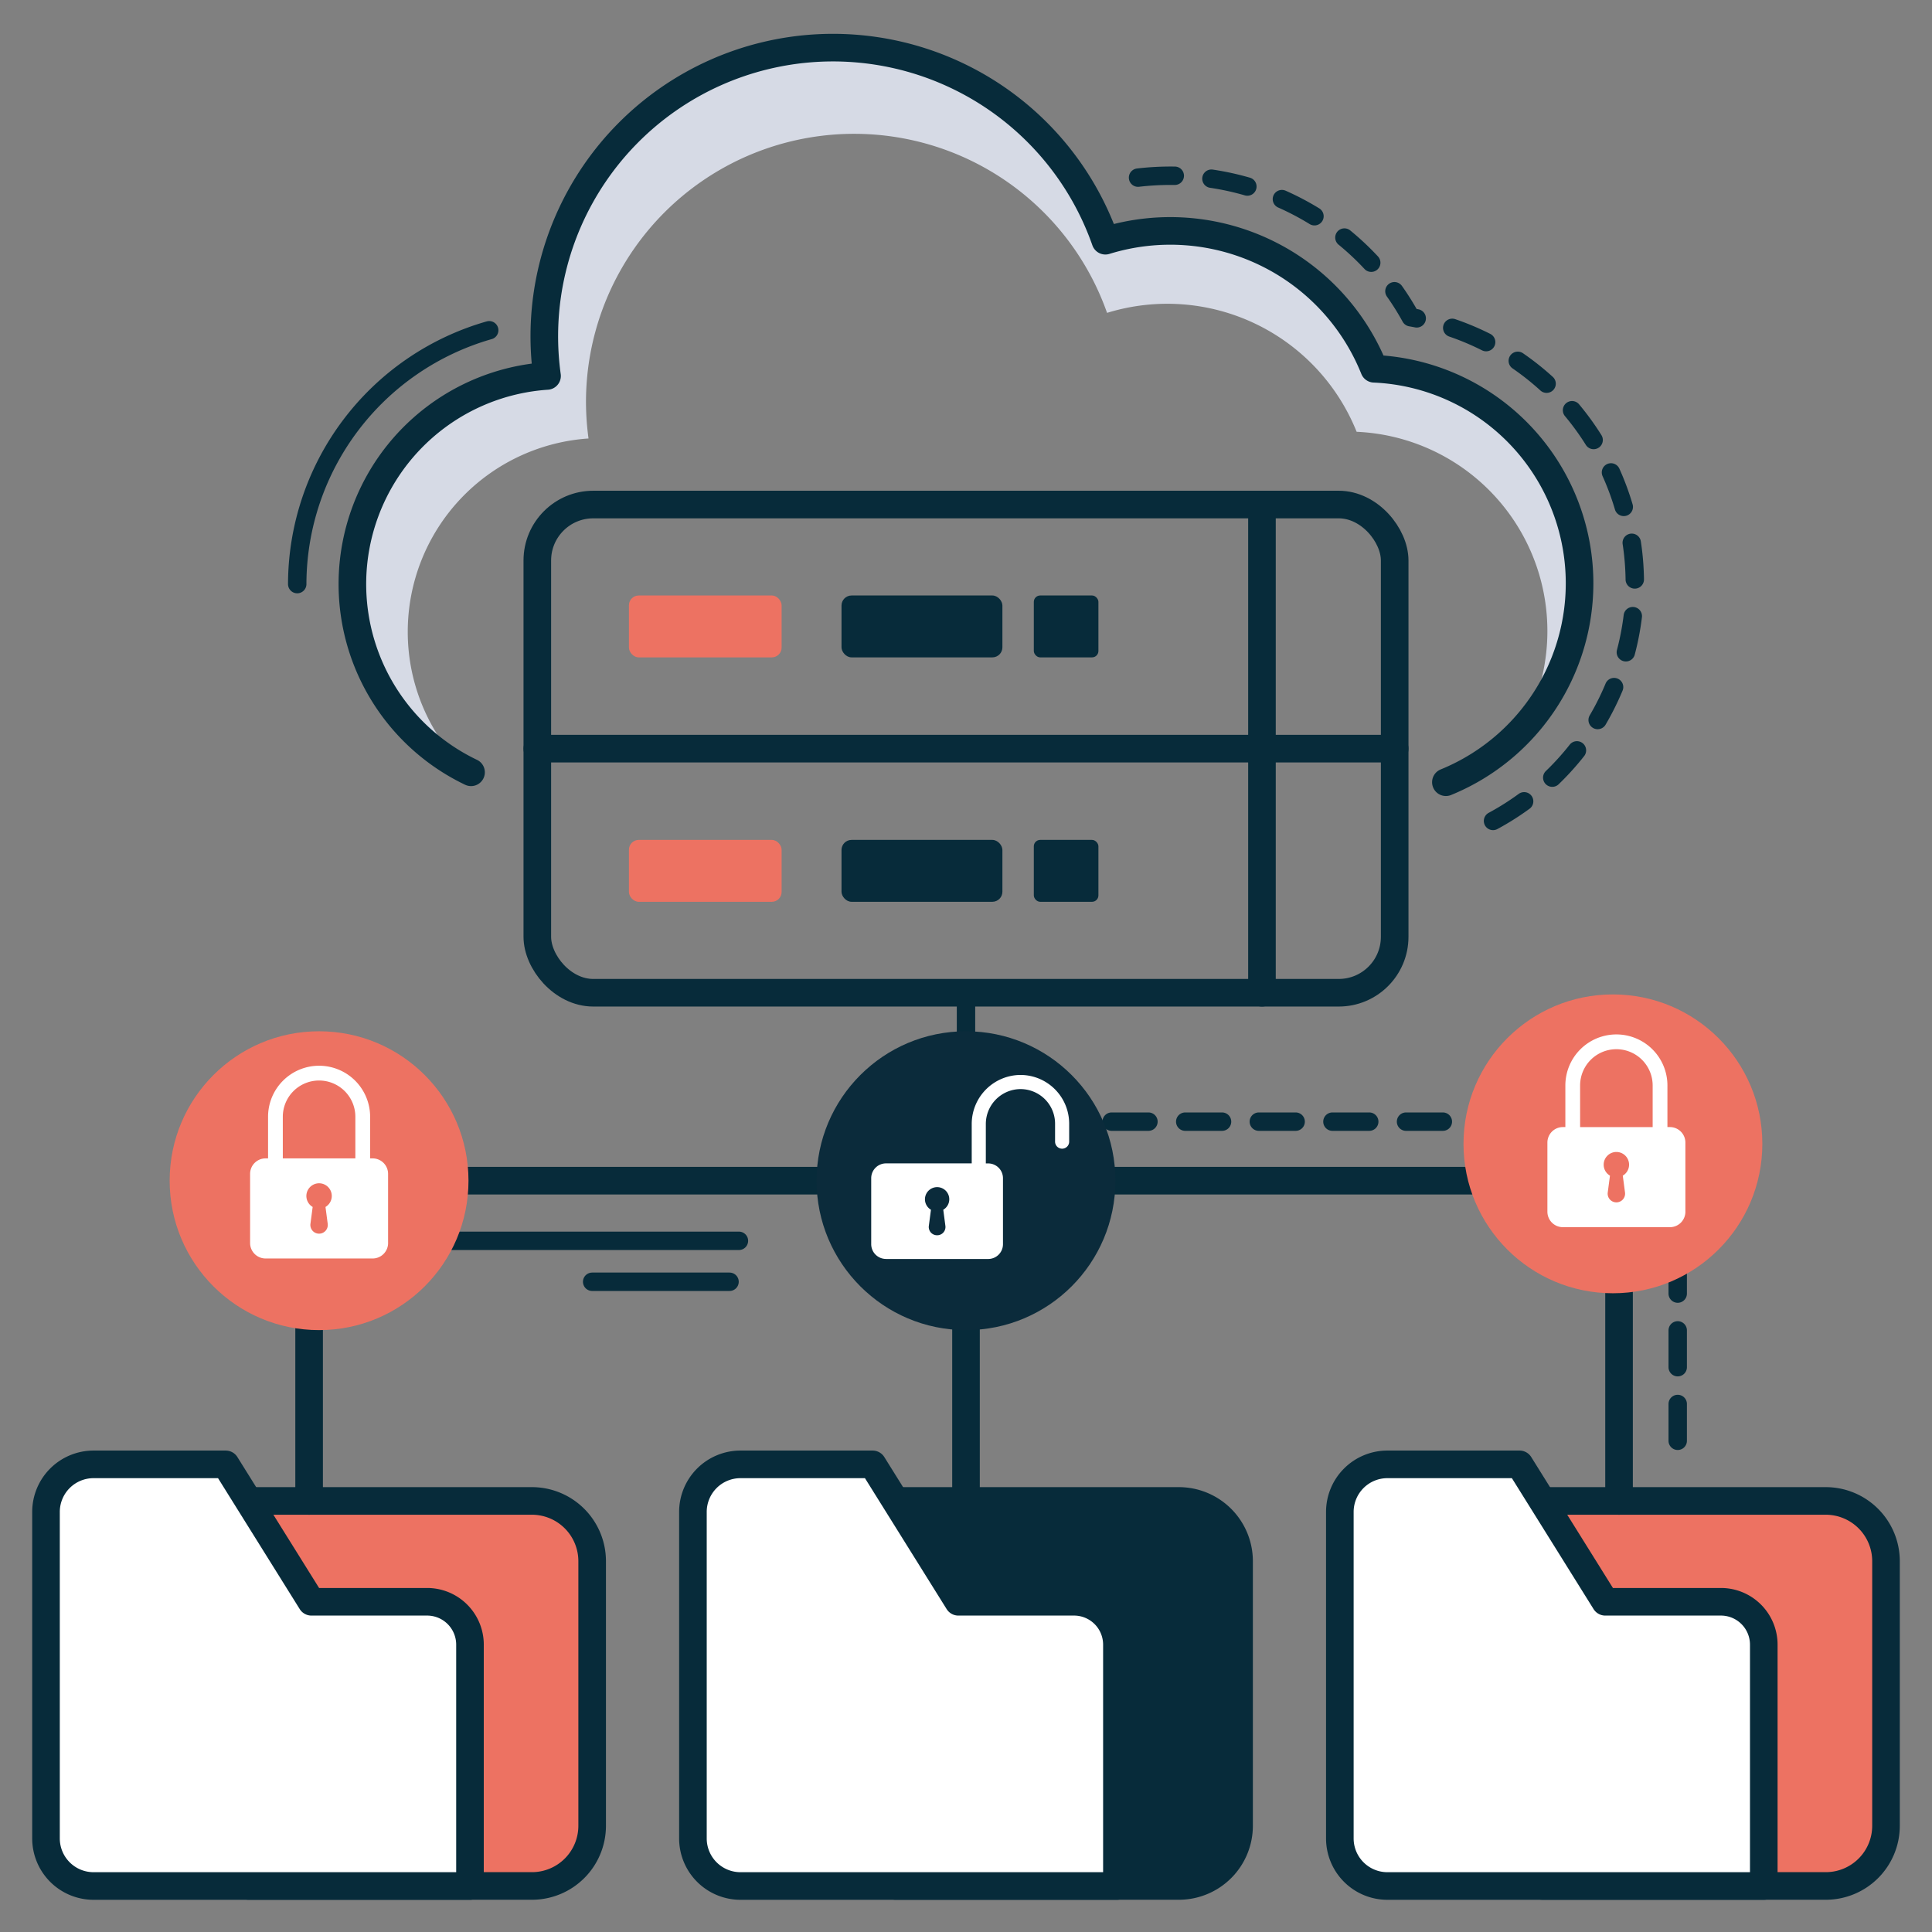 <svg xmlns="http://www.w3.org/2000/svg" xmlns:xlink="http://www.w3.org/1999/xlink" width="210" height="210" viewBox="0 0 210 210">
  <rect x="0" y="0" width="210" height="210" fill="#808080" stroke="none"/>
  <defs>
    <clipPath id="clip-Artboard_2_copy_22_1">
      <rect width="210" height="210"/>
    </clipPath>
  </defs>
  <g id="Artboard_2_copy_22_1" data-name="Artboard 2 copy 22 – 1" clip-path="url(#clip-Artboard_2_copy_22_1)">
    <g id="Group_316" data-name="Group 316" transform="translate(5 5)">
      <g id="Group_84" data-name="Group 84" transform="translate(-292.085 -1357.277)">
        <path id="Path_96" data-name="Path 96" d="M344.92,1515.422H314.1v41.85h30.82a6.543,6.543,0,0,0,6.53-6.52v-28.8A6.551,6.551,0,0,0,344.92,1515.422Z" fill="#ed7262" stroke="#072b3a" stroke-linecap="round" stroke-linejoin="round" stroke-width="3"/>
        <path id="Path_97" data-name="Path 97" d="M333.511,1526.383H320.936l-9.319-14.936H297.255a5.17,5.17,0,0,0-5.17,5.17v35.489a5.171,5.171,0,0,0,5.17,5.171H338.17v-26.234A4.659,4.659,0,0,0,333.511,1526.383Z" fill="#fff" stroke="#072b3a" stroke-linecap="round" stroke-linejoin="round" stroke-width="3"/>
      </g>
      <path id="Path_98" data-name="Path 98" d="M415.237,1515.422h-30.82v41.85h30.82a6.543,6.543,0,0,0,6.53-6.52v-28.8A6.551,6.551,0,0,0,415.237,1515.422Z" transform="translate(-292.085 -1357.277)" fill="#072b3a" stroke="#072b3a" stroke-linecap="round" stroke-linejoin="round" stroke-width="3"/>
      <path id="Path_99" data-name="Path 99" d="M403.828,1526.383H391.254l-9.32-14.936H367.573a5.17,5.17,0,0,0-5.17,5.17v35.489a5.17,5.17,0,0,0,5.17,5.171h40.915v-26.234A4.659,4.659,0,0,0,403.828,1526.383Z" transform="translate(-292.085 -1357.277)" fill="#fff" stroke="#072b3a" stroke-linecap="round" stroke-linejoin="round" stroke-width="3"/>
      <g id="Group_85" data-name="Group 85" transform="translate(-292.085 -1357.277)">
        <path id="Path_100" data-name="Path 100" d="M485.555,1515.422h-30.82v41.85h30.82a6.543,6.543,0,0,0,6.53-6.52v-28.8A6.551,6.551,0,0,0,485.555,1515.422Z" fill="#ed7262" stroke="#072b3a" stroke-linecap="round" stroke-linejoin="round" stroke-width="3"/>
        <path id="Path_101" data-name="Path 101" d="M474.146,1526.383H461.571l-9.319-14.936H437.891a5.171,5.171,0,0,0-5.171,5.17v35.489a5.171,5.171,0,0,0,5.171,5.171H478.8v-26.234A4.659,4.659,0,0,0,474.146,1526.383Z" fill="#fff" stroke="#072b3a" stroke-linecap="round" stroke-linejoin="round" stroke-width="3"/>
      </g>
      <circle id="Ellipse_34" data-name="Ellipse 34" cx="9.447" cy="9.447" r="9.447" transform="translate(90.553 113.889)" fill="#fff" stroke="#072b3a" stroke-linecap="round" stroke-linejoin="round" stroke-width="2"/>
      <line id="Line_43" data-name="Line 43" y2="25.362" transform="translate(100 132.783)" fill="none" stroke="#072b3a" stroke-linecap="round" stroke-linejoin="round" stroke-width="3"/>
      <path id="Path_102" data-name="Path 102" d="M401.532,1480.613H456a7.068,7.068,0,0,1,7.068,7.068v27.741" transform="translate(-292.085 -1357.277)" fill="none" stroke="#072b3a" stroke-linecap="round" stroke-linejoin="round" stroke-width="3"/>
      <path id="Path_103" data-name="Path 103" d="M407.915,1474.195h51.7a9.83,9.83,0,0,1,9.83,9.83V1509" transform="translate(-292.085 -1357.277)" fill="none" stroke="#072b3a" stroke-linecap="round" stroke-linejoin="round" stroke-width="2" stroke-dasharray="4"/>
      <path id="Path_104" data-name="Path 104" d="M382.216,1480.613H327.752a7.067,7.067,0,0,0-7.068,7.068v27.741" transform="translate(-292.085 -1357.277)" fill="none" stroke="#072b3a" stroke-linecap="round" stroke-linejoin="round" stroke-width="3"/>
      <g id="Group_86" data-name="Group 86" transform="translate(-292.085 -1357.277)">
        <path id="Path_105" data-name="Path 105" d="M331.406,1420.946a21.059,21.059,0,0,1,19.649-21.008,29.5,29.5,0,0,1-.276-3.968,29.147,29.147,0,0,1,56.638-9.685,22.175,22.175,0,0,1,27.128,12.926,21.682,21.682,0,0,1,17.811,32.535,23.33,23.33,0,0,0-15.9-39.384,23.878,23.878,0,0,0-29.211-13.919,31.379,31.379,0,0,0-60.69,14.7,22.664,22.664,0,0,0-8.916,42.739A20.977,20.977,0,0,1,331.406,1420.946Z" fill="#d6dae5"/>
        <path id="Path_106" data-name="Path 106" d="M444.247,1437.091a23.345,23.345,0,0,0-7.8-44.94,23.877,23.877,0,0,0-29.211-13.919,31.379,31.379,0,0,0-60.69,14.7,22.674,22.674,0,0,0-8.261,43.081" fill="none" stroke="#072b3a" stroke-linecap="round" stroke-linejoin="round" stroke-width="2"/>
        <path id="Path_107" data-name="Path 107" d="M410.786,1371.585a30.142,30.142,0,0,1,3.52-.206,29.7,29.7,0,0,1,26.117,15.381,29.35,29.35,0,0,1,6.091,56.1" fill="none" stroke="#072b3a" stroke-linecap="round" stroke-linejoin="round" stroke-width="2" stroke-dasharray="4"/>
        <path id="Path_108" data-name="Path 108" d="M319.392,1415.766a28.764,28.764,0,0,1,20.867-27.591" fill="none" stroke="#072b3a" stroke-linecap="round" stroke-linejoin="round" stroke-width="2"/>
        <path id="Path_109" data-name="Path 109" d="M409.014,1384.174" fill="none" stroke="#072b3a" stroke-linecap="round" stroke-linejoin="round" stroke-width="2"/>
        <path id="Path_110" data-name="Path 110" d="M444.247,1437.3a23.345,23.345,0,0,0-7.8-44.94,23.878,23.878,0,0,0-29.211-13.919,31.379,31.379,0,0,0-60.69,14.7,22.674,22.674,0,0,0-8.261,43.081" fill="none" stroke="#072b3a" stroke-linecap="round" stroke-linejoin="round" stroke-width="3"/>
      </g>
      <rect id="Rectangle_2" data-name="Rectangle 2" width="93.191" height="53.066" rx="6.08" transform="translate(53.404 49.841)" fill="none" stroke="#072b3a" stroke-linecap="round" stroke-linejoin="round" stroke-width="3"/>
      <line id="Line_44" data-name="Line 44" x2="93.191" transform="translate(53.404 76.374)" fill="none" stroke="#072b3a" stroke-linecap="round" stroke-linejoin="round" stroke-width="3"/>
      <line id="Line_45" data-name="Line 45" y2="53.066" transform="translate(132.17 49.841)" fill="none" stroke="#072b3a" stroke-linecap="round" stroke-linejoin="round" stroke-width="3"/>
      <rect id="Rectangle_3" data-name="Rectangle 3" width="16.596" height="6.727" rx="1.066" transform="translate(63.362 59.727)" fill="#ed7262"/>
      <rect id="Rectangle_4" data-name="Rectangle 4" width="17.489" height="6.727" rx="1.094" transform="translate(86.468 59.727)" fill="#072b3a"/>
      <rect id="Rectangle_5" data-name="Rectangle 5" width="7.021" height="6.727" rx="0.693" transform="translate(107.372 59.727)" fill="#072b3a"/>
      <rect id="Rectangle_6" data-name="Rectangle 6" width="16.596" height="6.727" rx="1.066" transform="translate(63.362 86.294)" fill="#ed7262"/>
      <rect id="Rectangle_7" data-name="Rectangle 7" width="17.489" height="6.727" rx="1.094" transform="translate(86.468 86.294)" fill="#072b3a"/>
      <rect id="Rectangle_8" data-name="Rectangle 8" width="7.021" height="6.727" rx="0.693" transform="translate(107.372 86.294)" fill="#072b3a"/>
      <line id="Line_46" data-name="Line 46" y1="10.8" transform="translate(100 103.089)" fill="#fff" stroke="#072b3a" stroke-linecap="round" stroke-linejoin="round" stroke-width="2"/>
      <line id="Line_47" data-name="Line 47" x2="32.681" transform="translate(42.638 129.872)" fill="none" stroke="#072b3a" stroke-linecap="round" stroke-linejoin="round" stroke-width="2"/>
      <line id="Line_48" data-name="Line 48" x2="14.933" transform="translate(59.365 134.323)" fill="none" stroke="#072b3a" stroke-linecap="round" stroke-linejoin="round" stroke-width="2"/>
      <circle id="Ellipse_100" data-name="Ellipse 100" cx="16.241" cy="16.241" r="16.241" transform="translate(83.758 107.095)" fill="#0b2b3b"/>
      <circle id="Ellipse_101" data-name="Ellipse 101" cx="16.241" cy="16.241" r="16.241" transform="translate(13.441 107.095)" fill="#ed7262"/>
      <circle id="Ellipse_102" data-name="Ellipse 102" cx="16.241" cy="16.241" r="16.241" transform="translate(154.076 103.089)" fill="#ed7262"/>
      <path id="path3" d="M583.888-1547.777l.242,1.834a.947.947,0,0,1-.939,1.071.947.947,0,0,1-.939-1.071l.242-1.834a1.381,1.381,0,0,1-.684-1.191,1.385,1.385,0,0,1,1.362-1.382,1.381,1.381,0,0,1,1.4,1.381A1.381,1.381,0,0,1,583.888-1547.777Zm-4.639-9.8a3.943,3.943,0,0,1,3.943-3.943,3.943,3.943,0,0,1,3.943,3.943v4.522h-7.885Zm11.443,13.717v-7.511a1.684,1.684,0,0,0-1.684-1.685h-.268v-4.522a5.548,5.548,0,0,0-5.547-5.548,5.548,5.548,0,0,0-5.547,5.548v4.522h-.268a1.684,1.684,0,0,0-1.684,1.685v7.511a1.684,1.684,0,0,0,1.684,1.685h11.632a1.684,1.684,0,0,0,1.684-1.685" transform="translate(-553.509 1673.967)" fill="#fff"/>
      <path id="path3-2" data-name="path3" d="M583.888-1547.777l.242,1.834a.947.947,0,0,1-.939,1.071.947.947,0,0,1-.939-1.071l.242-1.834a1.381,1.381,0,0,1-.684-1.191,1.385,1.385,0,0,1,1.362-1.382,1.381,1.381,0,0,1,1.4,1.381A1.381,1.381,0,0,1,583.888-1547.777Zm-4.639-9.8a3.943,3.943,0,0,1,3.943-3.943,3.943,3.943,0,0,1,3.943,3.943v4.522h-7.885Zm11.443,13.717v-7.511a1.684,1.684,0,0,0-1.684-1.685h-.268v-4.522a5.548,5.548,0,0,0-5.547-5.548,5.548,5.548,0,0,0-5.547,5.548v4.522h-.268a1.684,1.684,0,0,0-1.684,1.685v7.511a1.684,1.684,0,0,0,1.684,1.685h11.632a1.684,1.684,0,0,0,1.684-1.685" transform="translate(-412.498 1670.564)" fill="#fff"/>
      <path id="path4" d="M926.158-1550.93a1.318,1.318,0,0,1,1.337,1.318,1.319,1.319,0,0,1-.653,1.139l.231,1.751a.9.9,0,0,1-.9,1.023.9.9,0,0,1-.9-1.023l.231-1.751a1.318,1.318,0,0,1-.653-1.137A1.323,1.323,0,0,1,926.158-1550.93Zm-5.534,7.809h11.1a1.608,1.608,0,0,0,1.608-1.608v-7.171a1.608,1.608,0,0,0-1.608-1.608h-.256v-4.269a3.794,3.794,0,0,1,3.735-3.811,3.763,3.763,0,0,1,3.792,3.763v1.949a.766.766,0,0,0,.766.766.766.766,0,0,0,.766-.766v-1.949a5.3,5.3,0,0,0-5.315-5.3,5.333,5.333,0,0,0-5.277,5.353v4.26h-9.317a1.608,1.608,0,0,0-1.608,1.608v7.171a1.608,1.608,0,0,0,1.608,1.608" transform="translate(-829.313 1674.967)" fill="#fff"/>
    </g>
  </g>
</svg>
